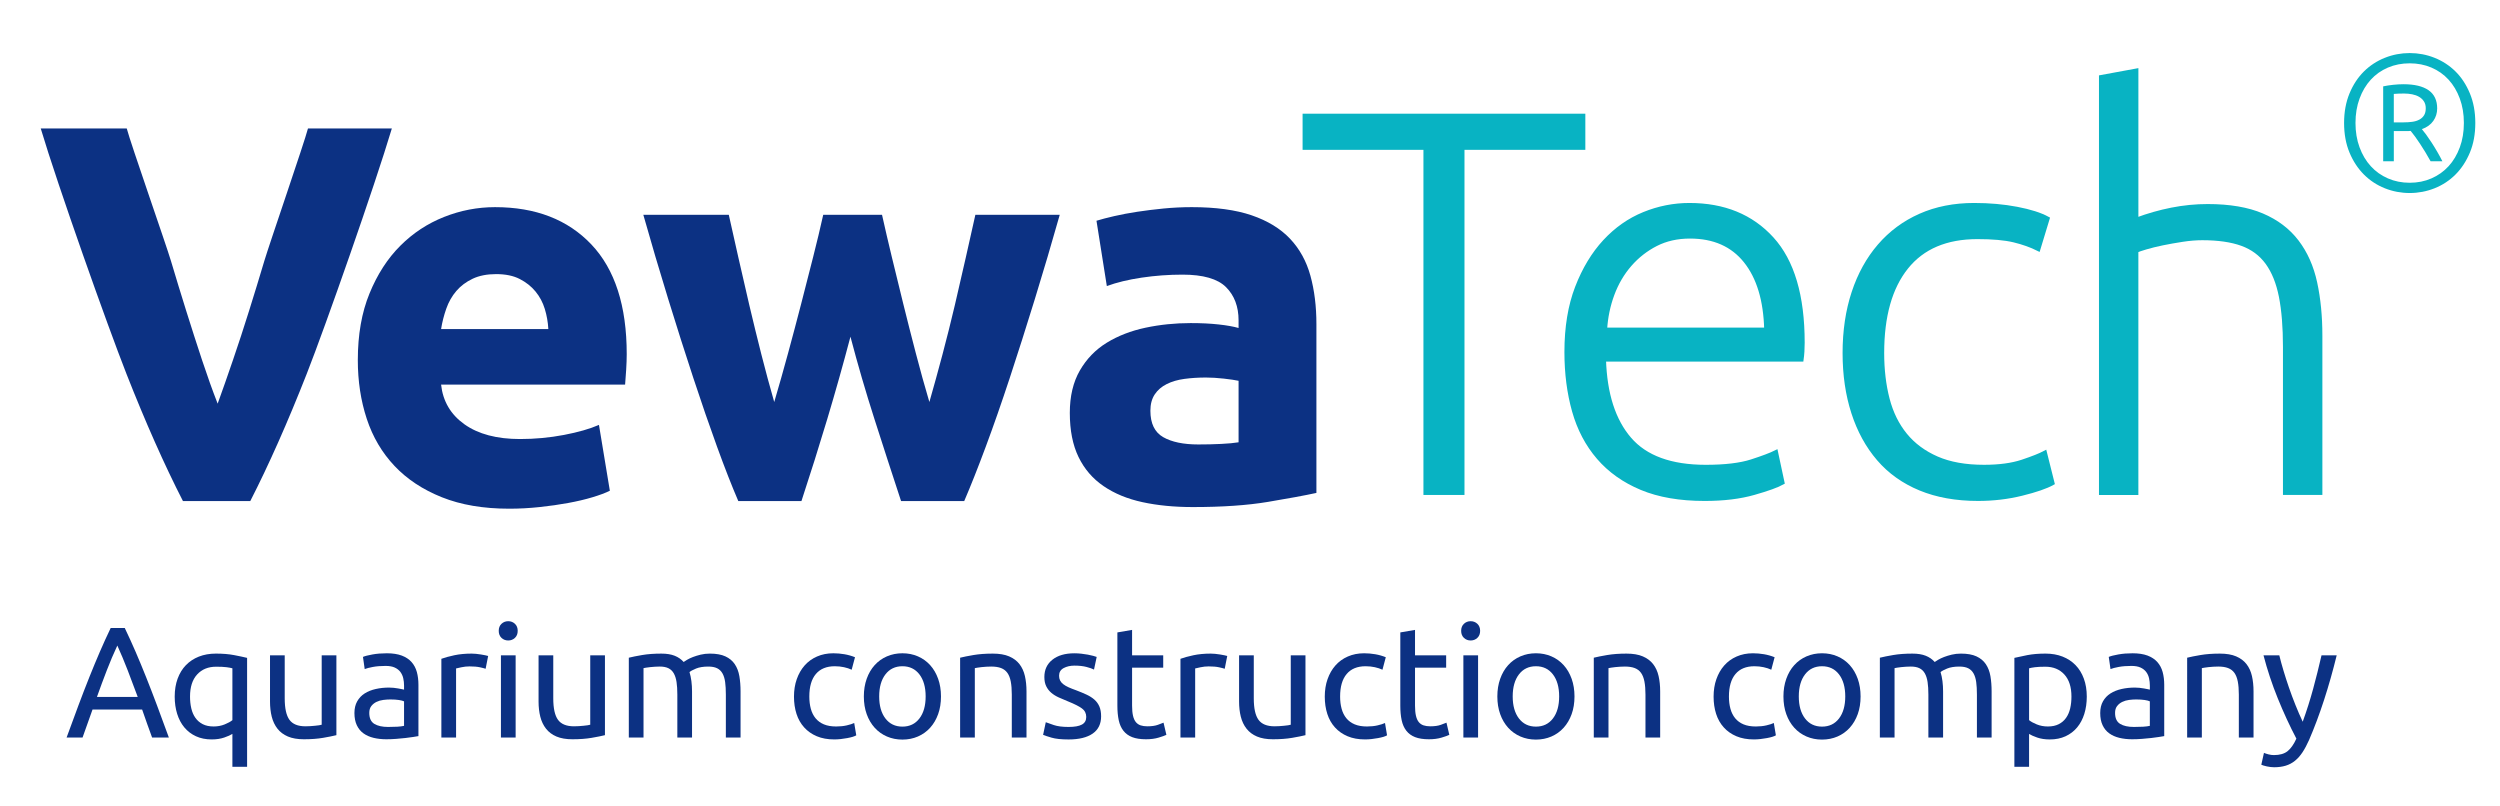 <?xml version="1.0" encoding="utf-8"?>
<!-- Generator: Adobe Illustrator 16.0.0, SVG Export Plug-In . SVG Version: 6.00 Build 0)  -->
<!DOCTYPE svg PUBLIC "-//W3C//DTD SVG 1.1//EN" "http://www.w3.org/Graphics/SVG/1.1/DTD/svg11.dtd">
<svg version="1.1" id="Ebene_1" xmlns="http://www.w3.org/2000/svg" xmlns:xlink="http://www.w3.org/1999/xlink" x="0px" y="0px"
	 width="310px" height="100px" viewBox="0 0 310 100" enable-background="new 0 0 310 100" xml:space="preserve">
<g>
	<defs>
		<rect id="SVGID_1_" x="-0.905" y="0.394" width="311.811" height="99.213"/>
	</defs>
	<clipPath id="SVGID_2_">
		<use xlink:href="#SVGID_1_"  overflow="visible"/>
	</clipPath>
	<path clip-path="url(#SVGID_2_)" fill="#0C3183" d="M22.686,62.133c-2.303-4.498-4.641-9.762-7.012-15.792
		c-2.371-6.029-8.5-23.299-10.623-30.41h10.666c0.451,1.756,4.864,14.357,5.475,16.404c0.609,2.049,1.242,4.117,1.898,6.211
		c0.655,2.092,1.311,4.129,1.965,6.108c0.656,1.98,1.301,3.781,1.934,5.4c0.588-1.619,1.22-3.42,1.896-5.4
		c0.678-1.979,1.344-4.016,1.998-6.108c0.657-2.094,1.289-4.162,1.899-6.211c0.609-2.047,4.955-14.648,5.406-16.404h10.4
		c-2.123,7.111-8.181,24.381-10.548,30.41c-2.37,6.031-4.706,11.294-7.006,15.792H22.686z"/>
	<path clip-path="url(#SVGID_2_)" fill="#0C3183" d="M44.369,44.653c0-3.149,0.482-5.907,1.451-8.268
		c0.967-2.363,2.237-4.332,3.813-5.906c1.574-1.576,3.386-2.768,5.433-3.578c2.047-0.811,4.153-1.215,6.313-1.215
		c5.039,0,9.021,1.541,11.947,4.623c2.924,3.084,4.387,7.617,4.387,13.601c0,0.586-0.024,1.227-0.067,1.924
		c-0.047,0.698-0.091,1.317-0.134,1.856H54.695c0.225,2.07,1.192,3.713,2.903,4.928c1.71,1.214,4.005,1.822,6.884,1.822
		c1.846,0,3.657-0.168,5.436-0.506c1.775-0.339,3.226-0.752,4.353-1.248l1.35,8.166c-0.541,0.269-1.26,0.539-2.16,0.808
		c-0.901,0.272-1.903,0.508-3.004,0.709c-1.104,0.204-2.285,0.372-3.543,0.506c-1.262,0.137-2.522,0.203-3.781,0.203
		c-3.196,0-5.973-0.472-8.336-1.418c-2.364-0.945-4.321-2.238-5.873-3.88c-1.553-1.644-2.7-3.586-3.442-5.836
		C44.74,49.694,44.369,47.264,44.369,44.653 M67.994,40.805c-0.047-0.854-0.193-1.687-0.439-2.496
		c-0.248-0.811-0.631-1.529-1.149-2.16c-0.517-0.631-1.17-1.149-1.957-1.553c-0.787-0.406-1.766-0.607-2.935-0.607
		c-1.125,0-2.094,0.191-2.903,0.572c-0.81,0.385-1.486,0.89-2.025,1.519c-0.541,0.631-0.957,1.362-1.248,2.194
		c-0.295,0.834-0.508,1.677-0.643,2.531H67.994z"/>
	<path clip-path="url(#SVGID_2_)" fill="#0C3183" d="M105.455,41.75c-0.9,3.42-1.857,6.818-2.869,10.193
		c-1.012,3.373-2.082,6.772-3.207,10.19h-7.83c-0.811-1.89-1.692-4.14-2.639-6.75c-0.949-2.608-1.93-5.453-2.945-8.537
		c-1.016-3.08-2.053-6.344-3.114-9.787c-1.062-3.442-2.087-6.918-3.08-10.428h10.598c0.361,1.619,0.756,3.387,1.188,5.299
		c0.429,1.912,0.882,3.881,1.357,5.906c0.477,2.023,0.975,4.06,1.494,6.107c0.522,2.049,1.053,4.018,1.596,5.907
		c0.586-1.979,1.158-4.004,1.722-6.075c0.563-2.07,1.102-4.105,1.62-6.109c0.517-2.002,1.013-3.937,1.484-5.805
		c0.473-1.867,0.889-3.611,1.25-5.23h7.289c0.359,1.619,0.766,3.363,1.215,5.23c0.449,1.868,0.922,3.803,1.418,5.805
		c0.494,2.004,1.014,4.039,1.553,6.109c0.539,2.071,1.101,4.096,1.687,6.075c0.543-1.889,1.086-3.858,1.629-5.907
		c0.543-2.047,1.053-4.084,1.529-6.107c0.475-2.025,0.926-3.994,1.358-5.906c0.429-1.912,0.826-3.68,1.187-5.299h10.463
		c-0.994,3.51-2.019,6.986-3.08,10.428c-1.061,3.443-2.1,6.707-3.113,9.787c-1.016,3.084-2.008,5.929-2.979,8.537
		c-0.97,2.61-1.861,4.86-2.674,6.75h-7.83c-1.125-3.418-2.228-6.817-3.308-10.19C107.344,48.568,106.353,45.17,105.455,41.75"/>
	<path clip-path="url(#SVGID_2_)" fill="#0C3183" d="M147.777,25.686c2.971,0,5.446,0.338,7.426,1.012
		c1.98,0.676,3.566,1.645,4.758,2.902c1.192,1.262,2.037,2.791,2.531,4.59c0.495,1.801,0.743,3.805,0.743,6.008v20.924
		c-1.44,0.313-3.442,0.685-6.007,1.112c-2.564,0.429-5.67,0.642-9.315,0.642c-2.297,0-4.377-0.201-6.244-0.608
		c-1.869-0.404-3.477-1.067-4.826-1.99c-1.352-0.922-2.387-2.127-3.106-3.61c-0.72-1.485-1.08-3.308-1.08-5.465
		c0-2.07,0.416-3.826,1.248-5.267c0.832-1.439,1.948-2.588,3.342-3.443c1.395-0.854,2.992-1.473,4.793-1.856
		c1.799-0.382,3.666-0.574,5.602-0.574c1.304,0,2.465,0.057,3.476,0.17c1.014,0.111,1.834,0.258,2.465,0.438v-0.946
		c0-1.709-0.519-3.082-1.553-4.117c-1.037-1.035-2.836-1.553-5.4-1.553c-1.711,0-3.398,0.125-5.063,0.372
		c-1.666,0.248-3.105,0.597-4.32,1.046l-1.283-8.099c0.586-0.18,1.316-0.371,2.195-0.574c0.877-0.204,1.832-0.381,2.867-0.54
		c1.036-0.158,2.127-0.292,3.276-0.406C145.449,25.743,146.608,25.686,147.777,25.686 M148.588,55.113
		c0.99,0,1.934-0.021,2.836-0.067c0.898-0.043,1.619-0.112,2.16-0.202v-7.626c-0.406-0.088-1.014-0.178-1.824-0.27
		c-0.809-0.09-1.551-0.135-2.227-0.135c-0.945,0-1.834,0.057-2.666,0.17c-0.834,0.111-1.564,0.326-2.193,0.641
		c-0.631,0.314-1.127,0.742-1.486,1.281c-0.36,0.541-0.539,1.217-0.539,2.025c0,1.577,0.527,2.666,1.585,3.274
		C145.291,54.809,146.742,55.113,148.588,55.113"/>
	<path clip-path="url(#SVGID_2_)" fill="#08B3C3" d="M306.938,15.246c0,1.377-0.223,2.6-0.672,3.672
		c-0.448,1.072-1.043,1.981-1.787,2.725c-0.745,0.744-1.607,1.31-2.592,1.703c-0.985,0.392-2.014,0.588-3.084,0.588
		c-1.073,0-2.102-0.196-3.084-0.588c-0.985-0.393-1.848-0.959-2.592-1.703c-0.744-0.744-1.342-1.653-1.789-2.725
		c-0.447-1.072-0.672-2.295-0.672-3.672c0-1.359,0.225-2.58,0.672-3.662c0.447-1.08,1.045-1.988,1.789-2.724
		c0.744-0.735,1.606-1.299,2.592-1.692c0.982-0.392,2.011-0.588,3.084-0.588c1.07,0,2.099,0.196,3.084,0.588
		c0.984,0.393,1.847,0.957,2.592,1.692c0.744,0.736,1.339,1.644,1.787,2.724C306.715,12.666,306.938,13.887,306.938,15.246
		 M305.521,15.246c0-1.103-0.168-2.111-0.504-3.023c-0.336-0.914-0.799-1.695-1.391-2.342c-0.594-0.648-1.301-1.148-2.125-1.5
		c-0.824-0.353-1.726-0.529-2.699-0.529c-0.977,0-1.877,0.176-2.701,0.529c-0.825,0.352-1.532,0.852-2.123,1.5
		c-0.592,0.647-1.057,1.428-1.393,2.342c-0.336,0.912-0.504,1.92-0.504,3.023c0,1.104,0.168,2.112,0.504,3.024
		c0.336,0.912,0.801,1.693,1.393,2.34c0.591,0.648,1.298,1.152,2.123,1.511c0.824,0.362,1.725,0.541,2.701,0.541
		c0.974,0,1.875-0.179,2.699-0.541c0.824-0.359,1.531-0.863,2.125-1.511c0.592-0.647,1.055-1.428,1.391-2.34
		C305.354,17.358,305.521,16.35,305.521,15.246 M301.395,19.998c-0.416-0.752-0.85-1.469-1.297-2.148
		c-0.448-0.68-0.84-1.219-1.176-1.619c-0.111,0.015-0.215,0.023-0.313,0.023h-0.263h-1.512v3.744h-1.32v-9.289
		c0.369-0.08,0.781-0.144,1.236-0.193c0.457-0.047,0.885-0.072,1.283-0.072c1.361,0,2.396,0.248,3.109,0.744
		c0.711,0.498,1.068,1.25,1.068,2.257c0,0.577-0.16,1.092-0.481,1.549c-0.319,0.455-0.792,0.797-1.416,1.02
		c0.127,0.144,0.3,0.365,0.517,0.66c0.217,0.297,0.442,0.629,0.684,0.996c0.24,0.369,0.48,0.76,0.72,1.176
		c0.241,0.416,0.448,0.801,0.623,1.152H301.395z M296.834,15.174h1.199c0.4,0,0.77-0.023,1.105-0.072
		c0.336-0.047,0.627-0.139,0.875-0.276c0.248-0.136,0.439-0.316,0.576-0.541c0.137-0.222,0.205-0.511,0.205-0.863
		c0-0.336-0.076-0.619-0.229-0.852c-0.151-0.232-0.351-0.419-0.599-0.564s-0.533-0.248-0.854-0.312
		c-0.32-0.063-0.656-0.096-1.009-0.096c-0.239,0-0.466,0.004-0.683,0.012c-0.215,0.009-0.412,0.021-0.588,0.037V15.174z"/>
	<polygon clip-path="url(#SVGID_2_)" fill="#08B3C3" points="196.332,14.348 196.332,18.33 181.346,18.33 181.346,61.125 
		176.756,61.125 176.756,18.33 161.771,18.33 161.771,14.348 	"/>
	<polygon clip-path="url(#SVGID_2_)" fill="none" stroke="#08B3C3" stroke-width="0.5" stroke-miterlimit="10" points="
		196.332,14.348 196.332,18.33 181.346,18.33 181.346,61.125 176.756,61.125 176.756,18.33 161.771,18.33 161.771,14.348 	"/>
	<path clip-path="url(#SVGID_2_)" fill="#08B3C3" d="M194.238,43.644c0-3.059,0.439-5.725,1.316-7.998
		c0.877-2.272,2.025-4.174,3.441-5.704c1.418-1.529,3.038-2.668,4.861-3.41c1.822-0.742,3.701-1.113,5.634-1.113
		c4.276,0,7.685,1.394,10.228,4.186c2.543,2.791,3.813,7.087,3.813,12.892c0,0.359-0.011,0.721-0.032,1.08
		c-0.023,0.36-0.057,0.697-0.102,1.012h-24.502c0.134,4.275,1.191,7.56,3.172,9.855c1.979,2.295,5.128,3.442,9.449,3.442
		c2.385,0,4.275-0.226,5.67-0.674c1.395-0.449,2.408-0.832,3.039-1.148l0.808,3.781c-0.63,0.358-1.81,0.787-3.543,1.28
		c-1.731,0.496-3.769,0.742-6.108,0.742c-3.062,0-5.67-0.449-7.83-1.349s-3.938-2.161-5.332-3.78
		c-1.396-1.621-2.408-3.545-3.037-5.771C194.553,48.738,194.238,46.299,194.238,43.644 M219.01,40.875
		c-0.09-3.645-0.943-6.48-2.564-8.504c-1.62-2.025-3.915-3.039-6.885-3.039c-1.576,0-2.983,0.316-4.219,0.945
		c-1.238,0.631-2.318,1.475-3.24,2.532c-0.922,1.058-1.643,2.285-2.16,3.679c-0.518,1.395-0.82,2.858-0.911,4.387H219.01z"/>
	<path clip-path="url(#SVGID_2_)" fill="none" stroke="#08B3C3" stroke-width="0.5" stroke-miterlimit="10" d="M194.238,43.644
		c0-3.059,0.439-5.725,1.316-7.998c0.877-2.272,2.025-4.174,3.441-5.704c1.418-1.529,3.038-2.668,4.861-3.41
		c1.822-0.742,3.701-1.113,5.634-1.113c4.276,0,7.685,1.394,10.228,4.186c2.543,2.791,3.813,7.087,3.813,12.892
		c0,0.359-0.011,0.721-0.032,1.08c-0.023,0.36-0.057,0.697-0.102,1.012h-24.502c0.134,4.275,1.191,7.56,3.172,9.855
		c1.979,2.295,5.128,3.442,9.449,3.442c2.385,0,4.275-0.226,5.67-0.674c1.395-0.449,2.408-0.832,3.039-1.148l0.808,3.781
		c-0.63,0.358-1.81,0.787-3.543,1.28c-1.731,0.496-3.769,0.742-6.108,0.742c-3.062,0-5.67-0.449-7.83-1.349s-3.938-2.161-5.332-3.78
		c-1.396-1.621-2.408-3.545-3.037-5.771C194.553,48.738,194.238,46.299,194.238,43.644z M219.01,40.875
		c-0.09-3.645-0.943-6.48-2.564-8.504c-1.62-2.025-3.915-3.039-6.885-3.039c-1.576,0-2.983,0.316-4.219,0.945
		c-1.238,0.631-2.318,1.475-3.24,2.532c-0.922,1.058-1.643,2.285-2.16,3.679c-0.518,1.395-0.82,2.858-0.911,4.387H219.01z"/>
	<path clip-path="url(#SVGID_2_)" fill="#08B3C3" d="M245.268,61.867c-2.699,0-5.086-0.428-7.154-1.28
		c-2.071-0.856-3.793-2.082-5.164-3.681c-1.373-1.596-2.42-3.51-3.139-5.735c-0.721-2.229-1.08-4.692-1.08-7.393
		c0-2.744,0.371-5.24,1.113-7.492c0.741-2.25,1.811-4.186,3.207-5.805c1.395-1.619,3.082-2.869,5.062-3.746
		c1.979-0.877,4.207-1.316,6.681-1.316c1.892,0,3.657,0.158,5.3,0.472c1.643,0.315,2.914,0.721,3.814,1.215l-1.148,3.78
		c-0.9-0.45-1.912-0.809-3.037-1.081c-1.125-0.269-2.633-0.404-4.521-0.404c-3.872,0-6.809,1.248-8.811,3.746
		s-3.002,6.041-3.002,10.631c0,2.07,0.225,3.973,0.674,5.705c0.449,1.733,1.182,3.217,2.193,4.455
		c1.014,1.239,2.318,2.205,3.916,2.903c1.596,0.697,3.543,1.045,5.838,1.045c1.891,0,3.477-0.213,4.76-0.641
		c1.281-0.429,2.215-0.8,2.801-1.113l0.945,3.779c-0.811,0.45-2.082,0.889-3.814,1.315
		C248.969,61.654,247.158,61.867,245.268,61.867"/>
	<path clip-path="url(#SVGID_2_)" fill="none" stroke="#08B3C3" stroke-width="0.5" stroke-miterlimit="10" d="M245.268,61.867
		c-2.699,0-5.086-0.428-7.154-1.28c-2.071-0.856-3.793-2.082-5.164-3.681c-1.373-1.596-2.42-3.51-3.139-5.735
		c-0.721-2.229-1.08-4.692-1.08-7.393c0-2.744,0.371-5.24,1.113-7.492c0.741-2.25,1.811-4.186,3.207-5.805
		c1.395-1.619,3.082-2.869,5.062-3.746c1.979-0.877,4.207-1.316,6.681-1.316c1.892,0,3.657,0.158,5.3,0.472
		c1.643,0.315,2.914,0.721,3.814,1.215l-1.148,3.78c-0.9-0.45-1.912-0.809-3.037-1.081c-1.125-0.269-2.633-0.404-4.521-0.404
		c-3.872,0-6.809,1.248-8.811,3.746s-3.002,6.041-3.002,10.631c0,2.07,0.225,3.973,0.674,5.705c0.449,1.733,1.182,3.217,2.193,4.455
		c1.014,1.239,2.318,2.205,3.916,2.903c1.596,0.697,3.543,1.045,5.838,1.045c1.891,0,3.477-0.213,4.76-0.641
		c1.281-0.429,2.215-0.8,2.801-1.113l0.945,3.779c-0.811,0.45-2.082,0.889-3.814,1.315
		C248.969,61.654,247.158,61.867,245.268,61.867z"/>
	<path clip-path="url(#SVGID_2_)" fill="#08B3C3" d="M260.523,61.125V9.556l4.387-0.809V27.24c1.439-0.539,2.902-0.955,4.386-1.248
		c1.487-0.293,2.972-0.439,4.456-0.439c2.701,0,4.951,0.383,6.75,1.148c1.801,0.766,3.24,1.856,4.32,3.274s1.834,3.117,2.262,5.095
		c0.428,1.981,0.641,4.162,0.641,6.547v19.507h-4.388V43.036c0-2.474-0.169-4.566-0.505-6.277c-0.338-1.709-0.902-3.106-1.688-4.186
		c-0.789-1.08-1.834-1.855-3.14-2.328c-1.306-0.473-2.948-0.709-4.927-0.709c-0.766,0-1.586,0.069-2.465,0.203
		c-0.877,0.135-1.699,0.282-2.463,0.438c-0.766,0.158-1.451,0.328-2.06,0.508c-0.606,0.179-1.002,0.314-1.181,0.404v30.037H260.523z
		"/>
	<path clip-path="url(#SVGID_2_)" fill="none" stroke="#08B3C3" stroke-width="0.5" stroke-miterlimit="10" d="M260.523,61.125
		V9.556l4.387-0.809V27.24c1.439-0.539,2.902-0.955,4.386-1.248c1.487-0.293,2.972-0.439,4.456-0.439
		c2.701,0,4.951,0.383,6.75,1.148c1.801,0.766,3.24,1.856,4.32,3.274s1.834,3.117,2.262,5.095c0.428,1.981,0.641,4.162,0.641,6.547
		v19.507h-4.388V43.036c0-2.474-0.169-4.566-0.505-6.277c-0.338-1.709-0.902-3.106-1.688-4.186c-0.789-1.08-1.834-1.855-3.14-2.328
		c-1.306-0.473-2.948-0.709-4.927-0.709c-0.766,0-1.586,0.069-2.465,0.203c-0.877,0.135-1.699,0.282-2.463,0.438
		c-0.766,0.158-1.451,0.328-2.06,0.508c-0.606,0.179-1.002,0.314-1.181,0.404v30.037H260.523z"/>
</g>
<g>
	<path fill="#0C3183" d="M18.86,91.454c-0.222-0.588-0.431-1.166-0.627-1.734c-0.196-0.568-0.399-1.146-0.608-1.734h-6.154
		l-1.235,3.469H8.257c0.522-1.438,1.013-2.767,1.47-3.988c0.457-1.222,0.904-2.382,1.342-3.479s0.873-2.146,1.304-3.146
		c0.431-1,0.882-1.989,1.352-2.97h1.745c0.47,0.98,0.921,1.97,1.353,2.97c0.431,0.999,0.865,2.048,1.303,3.146
		c0.438,1.098,0.885,2.258,1.343,3.479c0.457,1.222,0.947,2.551,1.47,3.988H18.86z M17.077,86.417
		c-0.418-1.137-0.833-2.237-1.244-3.303c-0.412-1.064-0.84-2.087-1.284-3.067c-0.458,0.98-0.892,2.003-1.303,3.067
		c-0.412,1.065-0.82,2.166-1.225,3.303H17.077z"/>
	<path fill="#0C3183" d="M21.663,86.378c0-0.823,0.121-1.564,0.363-2.225c0.242-0.66,0.584-1.219,1.029-1.676
		s0.98-0.811,1.607-1.059c0.627-0.248,1.333-0.372,2.117-0.372c0.849,0,1.597,0.062,2.244,0.186
		c0.647,0.125,1.186,0.239,1.617,0.344V95.08h-1.823v-4.077c-0.223,0.145-0.559,0.294-1.01,0.451
		c-0.451,0.157-0.97,0.235-1.558,0.235c-0.732,0-1.382-0.131-1.95-0.393c-0.568-0.261-1.048-0.627-1.44-1.098
		c-0.392-0.47-0.689-1.031-0.892-1.686C21.764,87.861,21.663,87.148,21.663,86.378z M23.564,86.378c0,0.522,0.052,1.009,0.157,1.46
		c0.104,0.451,0.274,0.843,0.51,1.176c0.235,0.333,0.539,0.595,0.911,0.784s0.82,0.284,1.343,0.284c0.497,0,0.954-0.085,1.372-0.255
		c0.418-0.17,0.738-0.346,0.96-0.529v-6.429c-0.183-0.052-0.428-0.098-0.735-0.137s-0.735-0.06-1.284-0.06
		c-0.98,0-1.764,0.32-2.352,0.961S23.564,85.188,23.564,86.378z"/>
	<path fill="#0C3183" d="M41.714,91.16c-0.418,0.104-0.97,0.216-1.656,0.333c-0.686,0.118-1.48,0.177-2.381,0.177
		c-0.784,0-1.444-0.115-1.98-0.343c-0.536-0.229-0.967-0.553-1.293-0.971s-0.562-0.911-0.706-1.479
		c-0.144-0.568-0.216-1.199-0.216-1.892v-5.724h1.823v5.332c0,1.241,0.196,2.13,0.588,2.665c0.392,0.536,1.052,0.804,1.979,0.804
		c0.196,0,0.398-0.007,0.607-0.02s0.405-0.029,0.588-0.049c0.183-0.02,0.349-0.039,0.5-0.059c0.15-0.021,0.258-0.043,0.323-0.069
		v-8.604h1.823V91.16z"/>
	<path fill="#0C3183" d="M47.966,81.007c0.731,0,1.349,0.096,1.852,0.284c0.503,0.19,0.908,0.458,1.215,0.804
		c0.307,0.347,0.526,0.759,0.657,1.235c0.13,0.477,0.196,1.003,0.196,1.577v6.37c-0.157,0.026-0.375,0.062-0.657,0.108
		c-0.281,0.046-0.598,0.088-0.95,0.127c-0.353,0.039-0.735,0.075-1.147,0.108c-0.412,0.032-0.82,0.049-1.225,0.049
		c-0.575,0-1.104-0.059-1.587-0.177c-0.483-0.117-0.901-0.304-1.254-0.559c-0.353-0.255-0.627-0.591-0.823-1.009
		c-0.196-0.419-0.294-0.922-0.294-1.51c0-0.562,0.114-1.045,0.343-1.45c0.228-0.405,0.539-0.731,0.931-0.98
		c0.392-0.248,0.849-0.431,1.372-0.549c0.522-0.117,1.071-0.176,1.646-0.176c0.183,0,0.373,0.01,0.568,0.029
		s0.382,0.046,0.559,0.078c0.176,0.033,0.33,0.062,0.46,0.088c0.13,0.026,0.222,0.046,0.274,0.06v-0.51
		c0-0.301-0.033-0.598-0.098-0.892c-0.066-0.294-0.184-0.556-0.353-0.784c-0.17-0.229-0.402-0.412-0.696-0.549
		c-0.294-0.138-0.676-0.206-1.146-0.206c-0.601,0-1.127,0.043-1.578,0.128c-0.451,0.085-0.787,0.173-1.009,0.265l-0.215-1.51
		c0.235-0.104,0.627-0.206,1.176-0.304S47.325,81.007,47.966,81.007z M48.123,90.141c0.431,0,0.813-0.01,1.146-0.029
		c0.333-0.02,0.611-0.056,0.833-0.107v-3.038c-0.131-0.065-0.343-0.121-0.637-0.167c-0.294-0.045-0.65-0.068-1.068-0.068
		c-0.274,0-0.565,0.02-0.872,0.059c-0.307,0.039-0.588,0.121-0.843,0.245s-0.467,0.294-0.637,0.51s-0.255,0.5-0.255,0.853
		c0,0.653,0.209,1.107,0.627,1.362C46.835,90.014,47.404,90.141,48.123,90.141z"/>
	<path fill="#0C3183" d="M58.491,81.047c0.157,0,0.336,0.01,0.539,0.029s0.402,0.046,0.598,0.078
		c0.196,0.033,0.375,0.065,0.539,0.098c0.164,0.033,0.284,0.062,0.363,0.089l-0.313,1.587c-0.144-0.052-0.382-0.114-0.715-0.186
		c-0.333-0.072-0.762-0.108-1.284-0.108c-0.34,0-0.676,0.036-1.009,0.108c-0.333,0.071-0.552,0.121-0.657,0.146v8.565h-1.823v-9.761
		c0.431-0.157,0.967-0.304,1.607-0.441C56.975,81.115,57.694,81.047,58.491,81.047z"/>
	<path fill="#0C3183" d="M63.019,79.42c-0.327,0-0.604-0.108-0.833-0.323c-0.229-0.216-0.343-0.507-0.343-0.873
		c0-0.365,0.114-0.656,0.343-0.872c0.229-0.215,0.506-0.323,0.833-0.323c0.326,0,0.604,0.108,0.833,0.323
		c0.229,0.216,0.343,0.507,0.343,0.872c0,0.366-0.114,0.657-0.343,0.873C63.623,79.312,63.345,79.42,63.019,79.42z M63.939,91.454
		h-1.823V81.262h1.823V91.454z"/>
	<path fill="#0C3183" d="M75.014,91.16c-0.418,0.104-0.97,0.216-1.656,0.333c-0.686,0.118-1.48,0.177-2.381,0.177
		c-0.784,0-1.444-0.115-1.98-0.343c-0.536-0.229-0.967-0.553-1.293-0.971s-0.562-0.911-0.706-1.479
		c-0.144-0.568-0.216-1.199-0.216-1.892v-5.724h1.823v5.332c0,1.241,0.196,2.13,0.588,2.665c0.392,0.536,1.052,0.804,1.979,0.804
		c0.196,0,0.398-0.007,0.607-0.02s0.405-0.029,0.588-0.049c0.183-0.02,0.349-0.039,0.5-0.059c0.15-0.021,0.258-0.043,0.323-0.069
		v-8.604h1.823V91.16z"/>
	<path fill="#0C3183" d="M77.973,81.556c0.418-0.104,0.97-0.215,1.656-0.333c0.686-0.117,1.48-0.176,2.381-0.176
		c0.653,0,1.202,0.088,1.646,0.265c0.444,0.176,0.816,0.435,1.117,0.773c0.091-0.064,0.235-0.156,0.431-0.274
		c0.196-0.117,0.438-0.231,0.725-0.343c0.288-0.11,0.608-0.209,0.96-0.294c0.353-0.085,0.732-0.127,1.137-0.127
		c0.784,0,1.424,0.114,1.921,0.343s0.885,0.552,1.167,0.97c0.281,0.419,0.47,0.915,0.568,1.49c0.098,0.575,0.147,1.202,0.147,1.881
		v5.724h-1.823v-5.331c0-0.601-0.029-1.117-0.088-1.549c-0.059-0.431-0.17-0.79-0.333-1.078c-0.164-0.287-0.386-0.499-0.667-0.637
		c-0.281-0.137-0.644-0.206-1.088-0.206c-0.614,0-1.121,0.082-1.519,0.245c-0.398,0.164-0.67,0.311-0.813,0.441
		c0.104,0.34,0.183,0.712,0.235,1.117s0.079,0.83,0.079,1.273v5.724H83.99v-5.331c0-0.601-0.033-1.117-0.098-1.549
		c-0.065-0.431-0.18-0.79-0.343-1.078c-0.164-0.287-0.385-0.499-0.666-0.637c-0.281-0.137-0.637-0.206-1.068-0.206
		c-0.183,0-0.379,0.007-0.588,0.02c-0.209,0.014-0.409,0.03-0.598,0.05s-0.362,0.042-0.519,0.068
		c-0.157,0.026-0.262,0.046-0.314,0.059v8.604h-1.823V81.556z"/>
	<path fill="#0C3183" d="M103.452,91.689c-0.823,0-1.545-0.131-2.166-0.393c-0.621-0.261-1.144-0.627-1.568-1.098
		c-0.425-0.47-0.742-1.028-0.951-1.676c-0.209-0.646-0.313-1.361-0.313-2.146s0.114-1.503,0.343-2.156
		c0.229-0.653,0.552-1.218,0.97-1.695c0.418-0.477,0.931-0.85,1.539-1.117c0.607-0.268,1.284-0.402,2.028-0.402
		c0.458,0,0.915,0.04,1.372,0.118s0.895,0.203,1.313,0.372l-0.412,1.549c-0.274-0.131-0.592-0.235-0.951-0.313
		c-0.36-0.079-0.742-0.118-1.146-0.118c-1.02,0-1.8,0.32-2.342,0.961c-0.542,0.64-0.813,1.574-0.813,2.803
		c0,0.549,0.062,1.052,0.186,1.509c0.124,0.458,0.32,0.85,0.588,1.176c0.268,0.327,0.611,0.578,1.029,0.755
		c0.418,0.177,0.928,0.265,1.529,0.265c0.483,0,0.921-0.046,1.313-0.137c0.392-0.092,0.699-0.189,0.921-0.294l0.255,1.528
		c-0.105,0.065-0.255,0.127-0.451,0.187c-0.196,0.059-0.418,0.11-0.666,0.156c-0.249,0.046-0.513,0.085-0.794,0.118
		C103.984,91.673,103.713,91.689,103.452,91.689z"/>
	<path fill="#0C3183" d="M116.682,86.358c0,0.81-0.118,1.542-0.353,2.195c-0.235,0.653-0.565,1.215-0.99,1.686
		c-0.425,0.47-0.931,0.833-1.519,1.088c-0.588,0.254-1.228,0.382-1.92,0.382c-0.693,0-1.333-0.128-1.921-0.382
		c-0.588-0.255-1.095-0.618-1.519-1.088c-0.425-0.471-0.755-1.032-0.99-1.686c-0.235-0.653-0.353-1.386-0.353-2.195
		c0-0.797,0.118-1.525,0.353-2.186c0.235-0.66,0.565-1.226,0.99-1.695c0.424-0.471,0.931-0.833,1.519-1.088s1.228-0.383,1.921-0.383
		c0.692,0,1.333,0.128,1.92,0.383c0.588,0.255,1.094,0.617,1.519,1.088c0.425,0.47,0.755,1.035,0.99,1.695
		C116.564,84.833,116.682,85.562,116.682,86.358z M114.781,86.358c0-1.15-0.258-2.062-0.774-2.734
		c-0.517-0.673-1.219-1.01-2.107-1.01c-0.889,0-1.591,0.337-2.107,1.01s-0.774,1.584-0.774,2.734c0,1.149,0.258,2.062,0.774,2.734
		s1.218,1.009,2.107,1.009c0.888,0,1.59-0.336,2.107-1.009C114.523,88.42,114.781,87.508,114.781,86.358z"/>
	<path fill="#0C3183" d="M119.054,81.556c0.418-0.104,0.974-0.215,1.666-0.333c0.692-0.117,1.49-0.176,2.391-0.176
		c0.81,0,1.483,0.114,2.019,0.343c0.536,0.229,0.963,0.549,1.284,0.96c0.32,0.412,0.545,0.905,0.676,1.48
		c0.13,0.575,0.196,1.208,0.196,1.9v5.724h-1.823v-5.331c0-0.627-0.042-1.163-0.127-1.607s-0.225-0.804-0.421-1.078
		c-0.196-0.274-0.458-0.474-0.784-0.598c-0.327-0.124-0.732-0.187-1.215-0.187c-0.196,0-0.399,0.007-0.607,0.02
		c-0.209,0.014-0.409,0.03-0.598,0.05s-0.359,0.042-0.509,0.068c-0.15,0.026-0.258,0.046-0.324,0.059v8.604h-1.823V81.556z"/>
	<path fill="#0C3183" d="M132.499,90.141c0.745,0,1.297-0.098,1.656-0.294c0.359-0.195,0.539-0.51,0.539-0.94
		c0-0.444-0.176-0.797-0.529-1.059c-0.353-0.261-0.934-0.556-1.744-0.882c-0.392-0.157-0.768-0.316-1.127-0.48
		c-0.36-0.163-0.67-0.355-0.931-0.578c-0.262-0.222-0.47-0.49-0.627-0.804c-0.157-0.313-0.235-0.698-0.235-1.156
		c0-0.901,0.333-1.617,1-2.146s1.574-0.794,2.725-0.794c0.287,0,0.575,0.017,0.862,0.05c0.287,0.032,0.555,0.071,0.803,0.117
		c0.249,0.046,0.467,0.095,0.657,0.147c0.189,0.052,0.336,0.098,0.441,0.137l-0.333,1.568c-0.196-0.104-0.503-0.213-0.921-0.323
		c-0.418-0.111-0.921-0.167-1.509-0.167c-0.51,0-0.954,0.102-1.333,0.304c-0.379,0.203-0.568,0.52-0.568,0.95
		c0,0.223,0.042,0.419,0.127,0.589c0.085,0.17,0.215,0.323,0.392,0.46c0.176,0.138,0.395,0.265,0.656,0.383
		c0.261,0.117,0.575,0.241,0.941,0.372c0.483,0.183,0.915,0.362,1.293,0.539s0.703,0.382,0.97,0.617s0.474,0.52,0.618,0.853
		c0.144,0.333,0.215,0.742,0.215,1.226c0,0.94-0.35,1.652-1.048,2.136c-0.699,0.483-1.695,0.726-2.989,0.726
		c-0.901,0-1.607-0.075-2.117-0.226s-0.856-0.265-1.039-0.343l0.333-1.568c0.209,0.078,0.542,0.196,1,0.353
		C131.134,90.062,131.741,90.141,132.499,90.141z"/>
	<path fill="#0C3183" d="M140.378,81.262h3.861v1.529h-3.861v4.704c0,0.51,0.039,0.931,0.117,1.264
		c0.079,0.334,0.196,0.595,0.353,0.784s0.353,0.323,0.588,0.402c0.235,0.078,0.51,0.117,0.823,0.117c0.549,0,0.99-0.062,1.323-0.187
		c0.333-0.124,0.565-0.212,0.696-0.265l0.353,1.51c-0.183,0.092-0.503,0.206-0.96,0.343c-0.458,0.138-0.98,0.206-1.568,0.206
		c-0.693,0-1.264-0.089-1.715-0.265c-0.451-0.177-0.813-0.441-1.088-0.794s-0.467-0.787-0.578-1.304
		c-0.111-0.516-0.167-1.113-0.167-1.793V78.42l1.823-0.313V81.262z"/>
	<path fill="#0C3183" d="M150.139,81.047c0.157,0,0.336,0.01,0.539,0.029s0.402,0.046,0.598,0.078
		c0.196,0.033,0.375,0.065,0.539,0.098c0.164,0.033,0.284,0.062,0.363,0.089l-0.313,1.587c-0.144-0.052-0.382-0.114-0.715-0.186
		c-0.333-0.072-0.762-0.108-1.284-0.108c-0.34,0-0.676,0.036-1.009,0.108c-0.333,0.071-0.552,0.121-0.657,0.146v8.565h-1.823v-9.761
		c0.431-0.157,0.967-0.304,1.607-0.441C148.623,81.115,149.342,81.047,150.139,81.047z"/>
	<path fill="#0C3183" d="M161.88,91.16c-0.42,0.104-0.971,0.216-1.656,0.333c-0.688,0.118-1.48,0.177-2.383,0.177
		c-0.783,0-1.443-0.115-1.979-0.343c-0.537-0.229-0.967-0.553-1.293-0.971c-0.328-0.418-0.563-0.911-0.707-1.479
		c-0.144-0.568-0.216-1.199-0.216-1.892v-5.724h1.823v5.332c0,1.241,0.195,2.13,0.588,2.665c0.393,0.536,1.053,0.804,1.98,0.804
		c0.195,0,0.398-0.007,0.607-0.02s0.404-0.029,0.588-0.049c0.182-0.02,0.35-0.039,0.5-0.059c0.15-0.021,0.258-0.043,0.322-0.069
		v-8.604h1.824V91.16z"/>
	<path fill="#0C3183" d="M169.269,91.689c-0.823,0-1.546-0.131-2.166-0.393c-0.621-0.261-1.144-0.627-1.568-1.098
		c-0.425-0.47-0.741-1.028-0.95-1.676c-0.209-0.646-0.313-1.361-0.313-2.146s0.114-1.503,0.343-2.156s0.552-1.218,0.97-1.695
		c0.418-0.477,0.932-0.85,1.539-1.117s1.283-0.402,2.028-0.402c0.457,0,0.915,0.04,1.372,0.118s0.895,0.203,1.313,0.372
		l-0.412,1.549c-0.274-0.131-0.591-0.235-0.95-0.313c-0.359-0.079-0.742-0.118-1.146-0.118c-1.02,0-1.801,0.32-2.343,0.961
		c-0.542,0.64-0.813,1.574-0.813,2.803c0,0.549,0.062,1.052,0.187,1.509c0.124,0.458,0.32,0.85,0.588,1.176
		c0.268,0.327,0.611,0.578,1.029,0.755s0.928,0.265,1.528,0.265c0.483,0,0.922-0.046,1.313-0.137
		c0.393-0.092,0.699-0.189,0.921-0.294l0.255,1.528c-0.104,0.065-0.255,0.127-0.45,0.187c-0.196,0.059-0.419,0.11-0.667,0.156
		s-0.513,0.085-0.794,0.118C169.801,91.673,169.529,91.689,169.269,91.689z"/>
	<path fill="#0C3183" d="M175.462,81.262h3.861v1.529h-3.861v4.704c0,0.51,0.039,0.931,0.117,1.264
		c0.078,0.334,0.196,0.595,0.353,0.784c0.157,0.189,0.354,0.323,0.589,0.402c0.234,0.078,0.509,0.117,0.823,0.117
		c0.548,0,0.989-0.062,1.322-0.187c0.333-0.124,0.565-0.212,0.696-0.265l0.353,1.51c-0.183,0.092-0.503,0.206-0.96,0.343
		c-0.458,0.138-0.98,0.206-1.568,0.206c-0.692,0-1.265-0.089-1.715-0.265c-0.451-0.177-0.813-0.441-1.088-0.794
		s-0.468-0.787-0.578-1.304c-0.111-0.516-0.167-1.113-0.167-1.793V78.42l1.823-0.313V81.262z"/>
	<path fill="#0C3183" d="M182.36,79.42c-0.327,0-0.604-0.108-0.833-0.323c-0.229-0.216-0.343-0.507-0.343-0.873
		c0-0.365,0.114-0.656,0.343-0.872c0.229-0.215,0.506-0.323,0.833-0.323c0.326,0,0.604,0.108,0.833,0.323
		c0.229,0.216,0.343,0.507,0.343,0.872c0,0.366-0.114,0.657-0.343,0.873C182.965,79.312,182.687,79.42,182.36,79.42z
		 M183.281,91.454h-1.822V81.262h1.822V91.454z"/>
	<path fill="#0C3183" d="M195.237,86.358c0,0.81-0.117,1.542-0.353,2.195s-0.565,1.215-0.99,1.686
		c-0.425,0.47-0.931,0.833-1.519,1.088c-0.588,0.254-1.229,0.382-1.921,0.382c-0.693,0-1.333-0.128-1.921-0.382
		c-0.588-0.255-1.095-0.618-1.52-1.088c-0.425-0.471-0.754-1.032-0.989-1.686s-0.353-1.386-0.353-2.195
		c0-0.797,0.117-1.525,0.353-2.186s0.564-1.226,0.989-1.695c0.425-0.471,0.932-0.833,1.52-1.088s1.228-0.383,1.921-0.383
		c0.692,0,1.333,0.128,1.921,0.383s1.094,0.617,1.519,1.088c0.425,0.47,0.755,1.035,0.99,1.695S195.237,85.562,195.237,86.358z
		 M193.336,86.358c0-1.15-0.258-2.062-0.774-2.734c-0.516-0.673-1.218-1.01-2.106-1.01s-1.591,0.337-2.107,1.01
		s-0.774,1.584-0.774,2.734c0,1.149,0.258,2.062,0.774,2.734s1.219,1.009,2.107,1.009s1.591-0.336,2.106-1.009
		C193.078,88.42,193.336,87.508,193.336,86.358z"/>
	<path fill="#0C3183" d="M197.629,81.556c0.418-0.104,0.973-0.215,1.666-0.333c0.692-0.117,1.489-0.176,2.391-0.176
		c0.811,0,1.483,0.114,2.019,0.343c0.536,0.229,0.964,0.549,1.284,0.96c0.32,0.412,0.546,0.905,0.676,1.48
		c0.131,0.575,0.196,1.208,0.196,1.9v5.724h-1.822v-5.331c0-0.627-0.043-1.163-0.128-1.607s-0.226-0.804-0.421-1.078
		c-0.196-0.274-0.458-0.474-0.784-0.598c-0.327-0.124-0.732-0.187-1.215-0.187c-0.196,0-0.399,0.007-0.608,0.02
		c-0.209,0.014-0.408,0.03-0.598,0.05s-0.359,0.042-0.51,0.068s-0.258,0.046-0.323,0.059v8.604h-1.822V81.556z"/>
	<path fill="#0C3183" d="M217.483,91.689c-0.823,0-1.546-0.131-2.166-0.393c-0.621-0.261-1.144-0.627-1.568-1.098
		c-0.425-0.47-0.741-1.028-0.95-1.676c-0.209-0.646-0.313-1.361-0.313-2.146s0.114-1.503,0.343-2.156s0.552-1.218,0.97-1.695
		c0.418-0.477,0.932-0.85,1.539-1.117s1.283-0.402,2.028-0.402c0.457,0,0.915,0.04,1.372,0.118s0.895,0.203,1.313,0.372
		l-0.412,1.549c-0.274-0.131-0.591-0.235-0.95-0.313c-0.359-0.079-0.742-0.118-1.146-0.118c-1.02,0-1.801,0.32-2.343,0.961
		c-0.542,0.64-0.813,1.574-0.813,2.803c0,0.549,0.062,1.052,0.187,1.509c0.124,0.458,0.32,0.85,0.588,1.176
		c0.268,0.327,0.611,0.578,1.029,0.755s0.928,0.265,1.528,0.265c0.483,0,0.922-0.046,1.313-0.137
		c0.393-0.092,0.699-0.189,0.921-0.294l0.255,1.528c-0.104,0.065-0.255,0.127-0.45,0.187c-0.196,0.059-0.419,0.11-0.667,0.156
		s-0.513,0.085-0.794,0.118C218.016,91.673,217.744,91.689,217.483,91.689z"/>
	<path fill="#0C3183" d="M230.713,86.358c0,0.81-0.117,1.542-0.353,2.195s-0.565,1.215-0.99,1.686
		c-0.425,0.47-0.931,0.833-1.519,1.088c-0.588,0.254-1.229,0.382-1.921,0.382c-0.693,0-1.333-0.128-1.921-0.382
		c-0.588-0.255-1.095-0.618-1.52-1.088c-0.425-0.471-0.754-1.032-0.989-1.686s-0.353-1.386-0.353-2.195
		c0-0.797,0.117-1.525,0.353-2.186s0.564-1.226,0.989-1.695c0.425-0.471,0.932-0.833,1.52-1.088s1.228-0.383,1.921-0.383
		c0.692,0,1.333,0.128,1.921,0.383s1.094,0.617,1.519,1.088c0.425,0.47,0.755,1.035,0.99,1.695S230.713,85.562,230.713,86.358z
		 M228.812,86.358c0-1.15-0.258-2.062-0.774-2.734c-0.516-0.673-1.218-1.01-2.106-1.01s-1.591,0.337-2.107,1.01
		s-0.774,1.584-0.774,2.734c0,1.149,0.258,2.062,0.774,2.734s1.219,1.009,2.107,1.009s1.591-0.336,2.106-1.009
		C228.554,88.42,228.812,87.508,228.812,86.358z"/>
	<path fill="#0C3183" d="M233.104,81.556c0.418-0.104,0.97-0.215,1.656-0.333c0.686-0.117,1.479-0.176,2.381-0.176
		c0.653,0,1.202,0.088,1.646,0.265c0.444,0.176,0.816,0.435,1.117,0.773c0.092-0.064,0.235-0.156,0.432-0.274
		c0.195-0.117,0.438-0.231,0.725-0.343c0.287-0.11,0.607-0.209,0.961-0.294c0.353-0.085,0.731-0.127,1.137-0.127
		c0.784,0,1.424,0.114,1.921,0.343c0.496,0.229,0.885,0.552,1.166,0.97c0.28,0.419,0.471,0.915,0.568,1.49s0.146,1.202,0.146,1.881
		v5.724h-1.822v-5.331c0-0.601-0.029-1.117-0.088-1.549c-0.06-0.431-0.171-0.79-0.334-1.078c-0.163-0.287-0.385-0.499-0.666-0.637
		c-0.281-0.137-0.644-0.206-1.088-0.206c-0.614,0-1.12,0.082-1.519,0.245c-0.399,0.164-0.67,0.311-0.813,0.441
		c0.104,0.34,0.183,0.712,0.235,1.117c0.052,0.405,0.078,0.83,0.078,1.273v5.724h-1.823v-5.331c0-0.601-0.032-1.117-0.098-1.549
		c-0.065-0.431-0.18-0.79-0.343-1.078c-0.164-0.287-0.386-0.499-0.667-0.637c-0.281-0.137-0.637-0.206-1.068-0.206
		c-0.183,0-0.379,0.007-0.588,0.02c-0.209,0.014-0.408,0.03-0.598,0.05s-0.362,0.042-0.52,0.068
		c-0.156,0.026-0.262,0.046-0.313,0.059v8.604h-1.822V81.556z"/>
	<path fill="#0C3183" d="M258.761,86.378c0,0.771-0.102,1.483-0.304,2.136c-0.203,0.654-0.5,1.216-0.892,1.686
		c-0.393,0.471-0.873,0.837-1.441,1.098c-0.568,0.262-1.218,0.393-1.95,0.393c-0.588,0-1.107-0.078-1.558-0.235
		c-0.451-0.157-0.787-0.307-1.01-0.451v4.077h-1.822V81.576c0.431-0.104,0.97-0.219,1.616-0.344
		c0.647-0.124,1.396-0.186,2.245-0.186c0.783,0,1.489,0.124,2.116,0.372s1.163,0.602,1.607,1.059s0.787,1.016,1.029,1.676
		C258.64,84.813,258.761,85.555,258.761,86.378z M256.859,86.378c0-1.189-0.294-2.104-0.882-2.744s-1.372-0.961-2.353-0.961
		c-0.549,0-0.977,0.021-1.283,0.06c-0.308,0.039-0.553,0.085-0.735,0.137v6.429c0.223,0.184,0.542,0.359,0.961,0.529
		c0.418,0.17,0.875,0.255,1.372,0.255c0.522,0,0.97-0.095,1.342-0.284c0.373-0.189,0.677-0.451,0.912-0.784
		c0.234-0.333,0.404-0.725,0.509-1.176S256.859,86.9,256.859,86.378z"/>
	<path fill="#0C3183" d="M264.443,81.007c0.732,0,1.35,0.096,1.853,0.284c0.503,0.19,0.908,0.458,1.215,0.804
		c0.308,0.347,0.526,0.759,0.657,1.235c0.13,0.477,0.196,1.003,0.196,1.577v6.37c-0.157,0.026-0.376,0.062-0.657,0.108
		s-0.598,0.088-0.95,0.127c-0.354,0.039-0.735,0.075-1.146,0.108c-0.412,0.032-0.82,0.049-1.226,0.049
		c-0.575,0-1.104-0.059-1.587-0.177c-0.484-0.117-0.902-0.304-1.255-0.559s-0.627-0.591-0.823-1.009
		c-0.196-0.419-0.294-0.922-0.294-1.51c0-0.562,0.114-1.045,0.343-1.45s0.539-0.731,0.932-0.98c0.392-0.248,0.849-0.431,1.372-0.549
		c0.522-0.117,1.071-0.176,1.646-0.176c0.184,0,0.373,0.01,0.568,0.029c0.196,0.02,0.383,0.046,0.559,0.078
		c0.177,0.033,0.33,0.062,0.461,0.088c0.131,0.026,0.223,0.046,0.274,0.06v-0.51c0-0.301-0.032-0.598-0.098-0.892
		s-0.184-0.556-0.353-0.784c-0.171-0.229-0.402-0.412-0.696-0.549c-0.294-0.138-0.676-0.206-1.146-0.206
		c-0.602,0-1.127,0.043-1.578,0.128c-0.45,0.085-0.787,0.173-1.009,0.265l-0.216-1.51c0.235-0.104,0.627-0.206,1.176-0.304
		S263.804,81.007,264.443,81.007z M264.601,90.141c0.432,0,0.813-0.01,1.146-0.029s0.61-0.056,0.833-0.107v-3.038
		c-0.131-0.065-0.343-0.121-0.637-0.167c-0.294-0.045-0.65-0.068-1.068-0.068c-0.274,0-0.565,0.02-0.872,0.059
		c-0.308,0.039-0.588,0.121-0.843,0.245s-0.468,0.294-0.637,0.51c-0.17,0.216-0.255,0.5-0.255,0.853
		c0,0.653,0.209,1.107,0.627,1.362S263.882,90.141,264.601,90.141z"/>
	<path fill="#0C3183" d="M271.206,81.556c0.418-0.104,0.973-0.215,1.666-0.333c0.692-0.117,1.489-0.176,2.391-0.176
		c0.811,0,1.483,0.114,2.019,0.343c0.536,0.229,0.964,0.549,1.284,0.96c0.32,0.412,0.546,0.905,0.676,1.48
		c0.131,0.575,0.196,1.208,0.196,1.9v5.724h-1.822v-5.331c0-0.627-0.043-1.163-0.128-1.607s-0.226-0.804-0.421-1.078
		c-0.196-0.274-0.458-0.474-0.784-0.598c-0.327-0.124-0.732-0.187-1.215-0.187c-0.196,0-0.399,0.007-0.608,0.02
		c-0.209,0.014-0.408,0.03-0.598,0.05s-0.359,0.042-0.51,0.068s-0.258,0.046-0.323,0.059v8.604h-1.822V81.556z"/>
	<path fill="#0C3183" d="M280.731,93.355c0.144,0.065,0.33,0.127,0.559,0.186c0.229,0.06,0.454,0.089,0.677,0.089
		c0.718,0,1.28-0.16,1.686-0.48c0.404-0.32,0.771-0.84,1.098-1.559c-0.823-1.567-1.591-3.23-2.304-4.987
		c-0.712-1.758-1.303-3.538-1.773-5.342h1.96c0.144,0.589,0.316,1.223,0.52,1.901c0.202,0.68,0.428,1.379,0.676,2.098
		s0.517,1.438,0.804,2.155c0.288,0.72,0.588,1.412,0.902,2.078c0.496-1.372,0.927-2.73,1.293-4.077
		c0.366-1.346,0.712-2.73,1.039-4.155h1.882c-0.471,1.921-0.993,3.767-1.568,5.537c-0.575,1.771-1.195,3.427-1.862,4.969
		c-0.261,0.588-0.532,1.095-0.813,1.52c-0.28,0.424-0.591,0.773-0.931,1.048s-0.722,0.478-1.146,0.608
		c-0.425,0.13-0.905,0.195-1.44,0.195c-0.145,0-0.294-0.01-0.451-0.029c-0.156-0.02-0.311-0.046-0.46-0.078
		c-0.15-0.033-0.288-0.068-0.412-0.108c-0.124-0.039-0.213-0.071-0.265-0.098L280.731,93.355z"/>
</g>
</svg>
